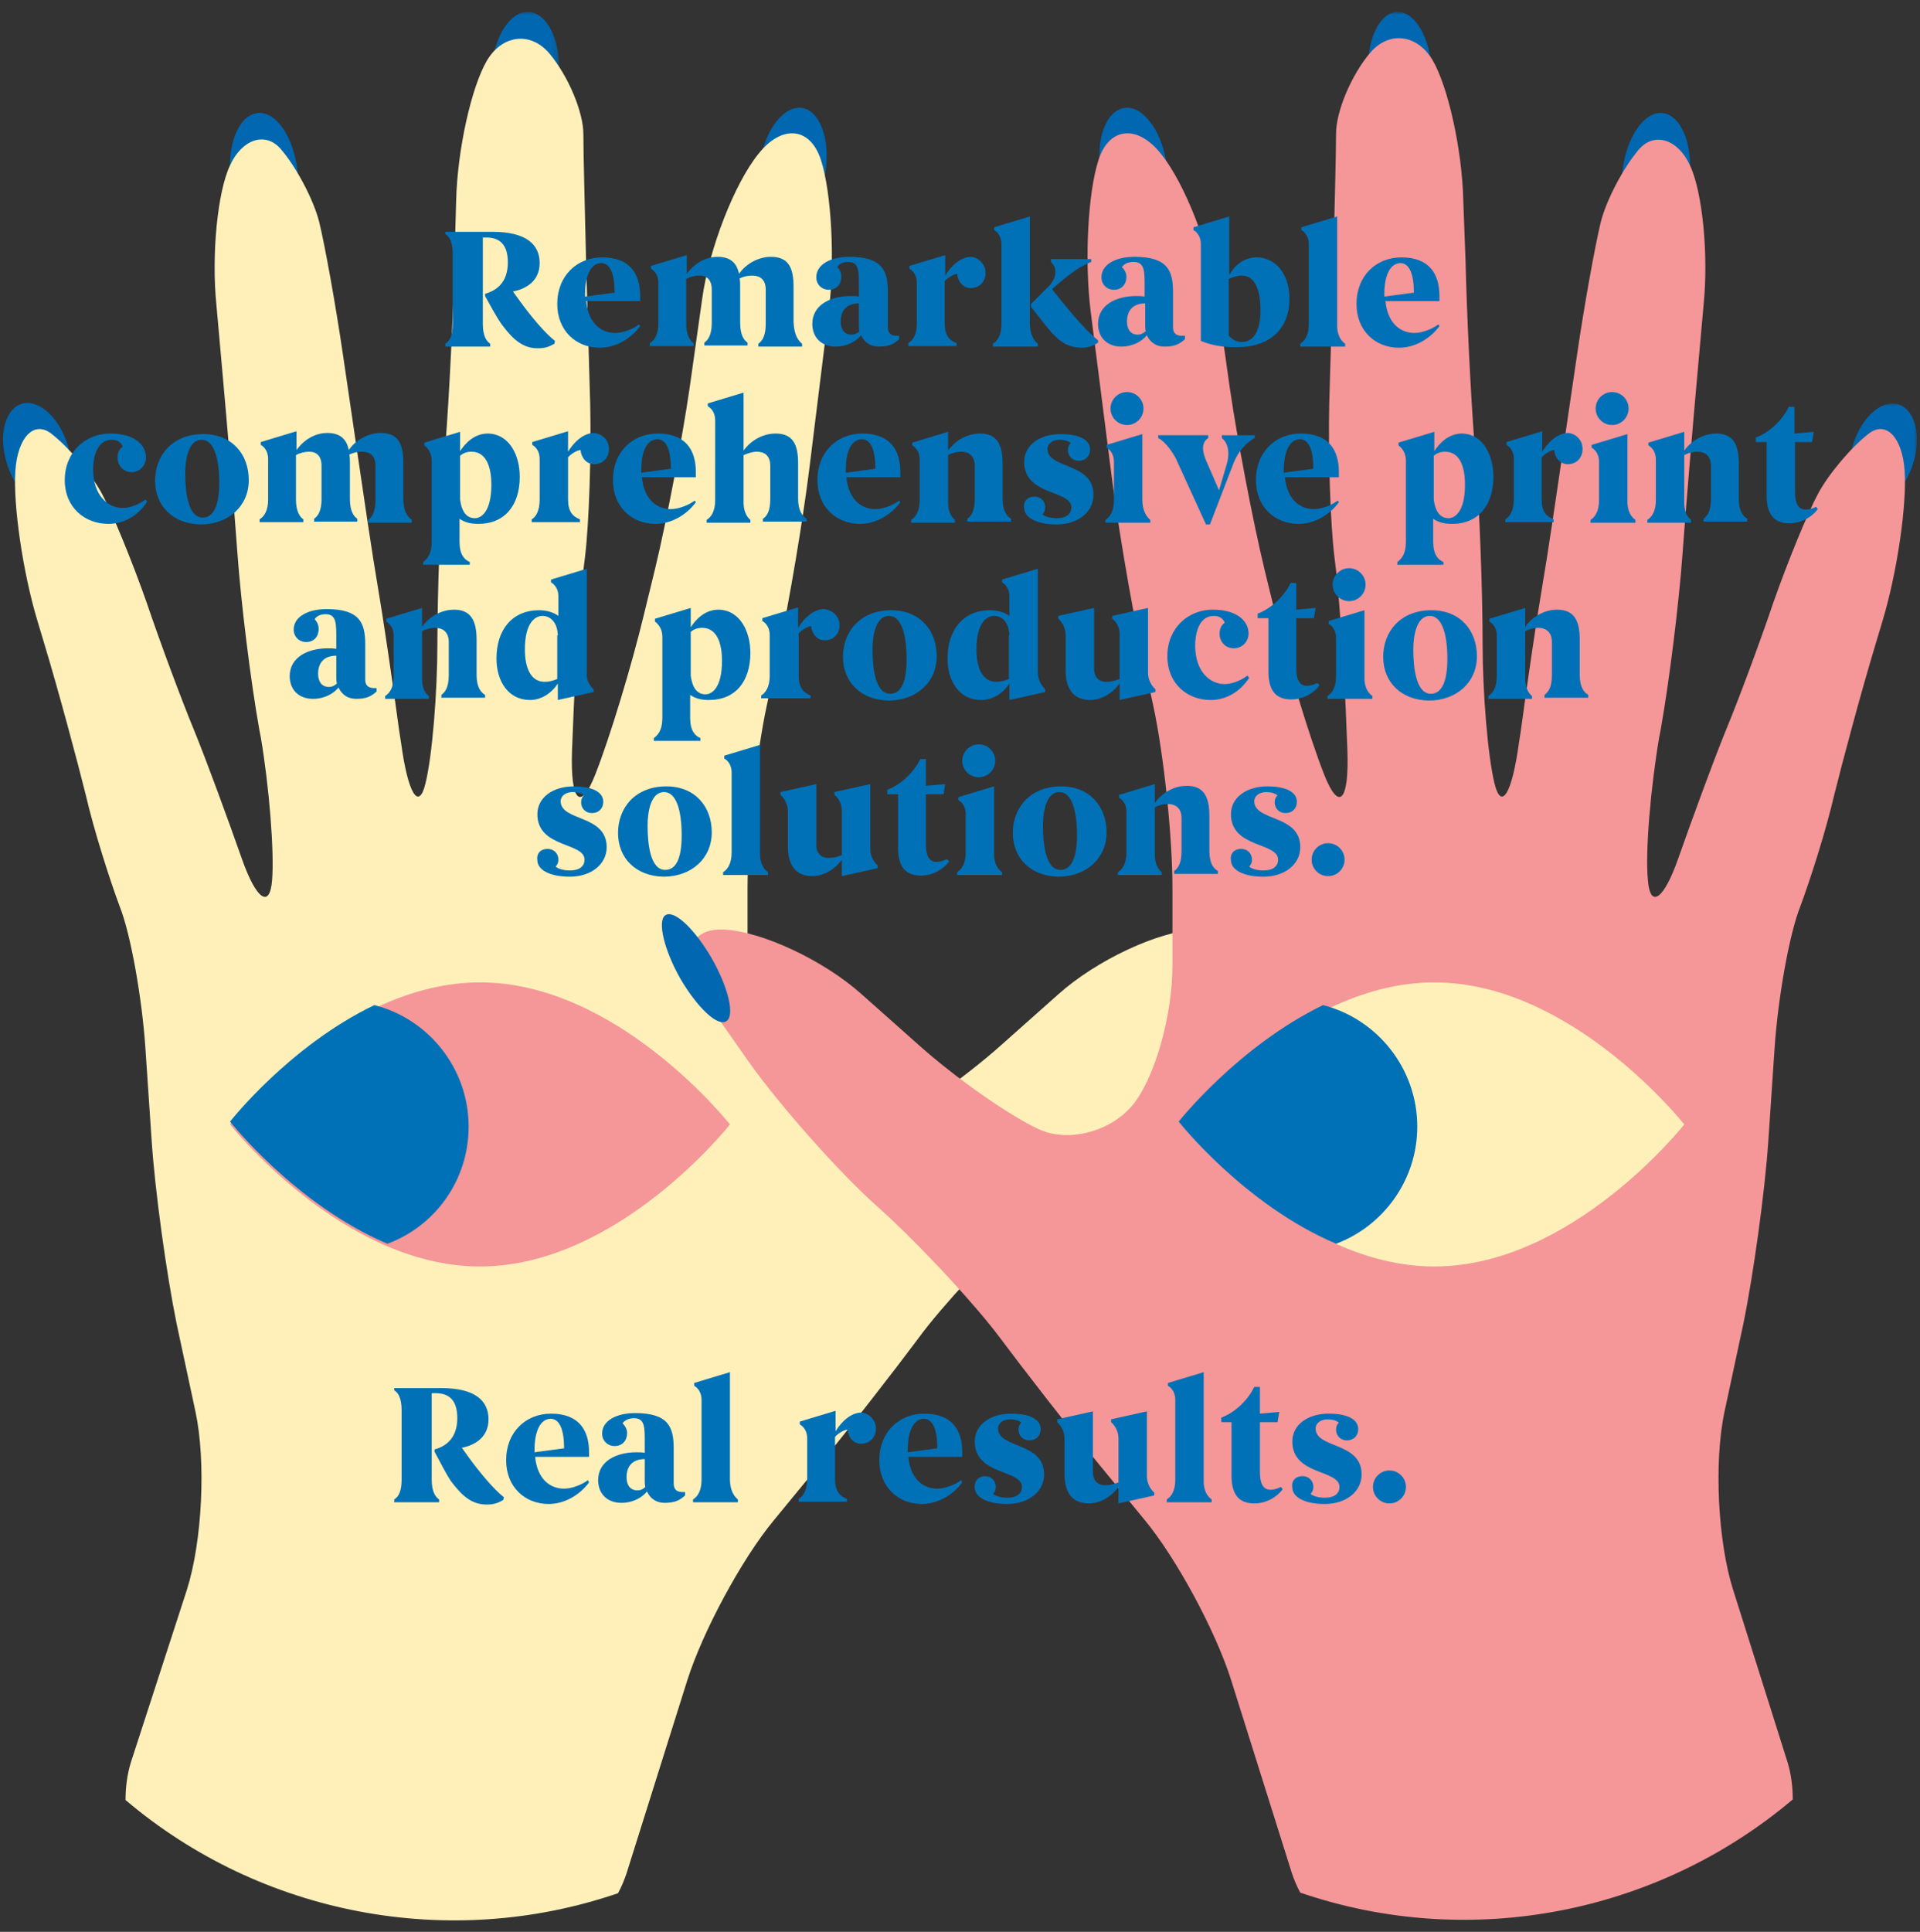 <svg version="1.1" id="Layer_1" xmlns="http://www.w3.org/2000/svg" x="0" y="0" viewBox="0 0 338 340" xml:space="preserve" enable-background="new 0 0 338 340"><rect x="0" y="0" width="338" height="340" fill="#333333" stroke="none"/><style>.st1,.st3,.st4,.st5,.st6{fill-rule:evenodd;clip-rule:evenodd;fill:#fff}.st3,.st4,.st5,.st6{fill:#0067b0}.st4,.st5,.st6{fill:#fff0ba}.st5,.st6{fill:#f59698}.st6{fill:#0071b7}.st11{enable-background:new}.st12{fill:#0071b7}</style><g transform="translate(86)"><defs><filter id="Adobe_OpacityMaskFilter" filterUnits="userSpaceOnUse" x=".5" y="2.1" width="11.9" height="21.8"><feColorMatrix values="1 0 0 0 0 0 1 0 0 0 0 0 1 0 0 0 0 0 1 0"/></filter></defs><mask maskUnits="userSpaceOnUse" x=".5" y="2.1" width="11.9" height="21.8" id="hero-portrait--eng-b_1_"><g filter="url(#Adobe_OpacityMaskFilter)"><path id="hero-portrait--eng-a_1_" class="st1" d="M.5 2.1h12v21.7H.5z"/></g></mask><path d="M12.4 13.3c-.3 6-3.3 10.7-6.6 10.5S.1 18.6.5 12.6c.3-6 3.3-10.7 6.6-10.5s5.7 5.2 5.3 11.2" mask="url(#hero-portrait--eng-b_1_)" fill-rule="evenodd" clip-rule="evenodd" fill="#0067b0"/></g><path class="st3" d="M12 78.6c1.4 4.9.1 9.5-2.9 10.2-3 .7-6.6-2.6-8-7.6C-.3 76.3 1 71.8 4 71c3-.7 6.6 2.7 8 7.6m133.3-48.2c-.9 5.8-4.3 10-7.4 9.5-3.2-.5-5-5.7-4.1-11.4.9-5.8 4.3-10 7.4-9.5 3.2.5 5 5.6 4.1 11.4m-92.9-.2c.7 6.1-1.4 11.3-4.7 11.7-3.2.4-6.4-4.2-7.1-10.3-.7-6.1 1.4-11.3 4.7-11.7 3.3-.4 6.4 4.2 7.1 10.3"/><path class="st4" d="M210.6 163.6c-6.7.3-17.6 5.4-24.3 11.4l-9.9 8.8c-6.7 6-16.3 12.7-21.4 15-5.1 2.3-12.4.4-16.3-4.2-3.9-4.6-7.1-15.7-7.1-24.7v-13.6c0-9 1.5-23.4 3.4-32.2l2.1-9.7c1.9-8.8 4.3-23.2 5.4-32.1l3.4-27.5c1.1-8.9.5-20.9-1.4-26.7-1.9-5.8-6.9-6.2-11-1-4.2 5.2-8.7 16.7-9.9 25.6l-2.2 15.6c-1.3 8.9-4 23.2-6.1 31.9l-2 8.2c-2.1 8.7-5.9 21.3-8.5 27.9-2.6 6.6-4.4 4.8-4.1-4.2l.3-7.4c.4-8.9 1.2-21 2-26.8.7-5.8 1.1-17.8.9-26.8l-.7-24.1c-.2-8.9-.5-19.5-.5-23.4s-2.7-10.3-6-14.2c-3.3-3.9-8.3-3.3-11 1.3-2.7 4.6-5.2 15.7-5.4 24.7L80 46c-.2 8.9-.9 23.6-1.6 32.5l-.2 2.7c-.7 8.9-1.2 23.3-1.2 32s-.9 19.8-2.1 24.7c-1.2 4.9-3.1 1.7-4.3-7.2l-.3-1.9c-1.2-8.9-2.9-20.4-3.8-25.6-.9-5.2-2.6-16.7-3.9-25.6l-2.2-15c-1.3-8.9-3.2-19.4-4.2-23.5-1-4-4.1-9.8-6.8-12.9s-6.8-1.7-8.9 2.9c-2.2 4.6-3.3 15.7-2.4 24.6L39.2 66c.8 8.9 2 23.1 2.6 31.4.6 8.4 2.3 22.4 3.9 31.3l.2 1c1.5 8.8 2.4 20.2 2 25.2-.4 5.1-2.8 3.4-5.3-3.7s-6.2-17.2-8.4-22.6c-2.2-5.3-6-15.5-8.4-22.6-2.5-7.1-6-15.7-7.9-19.2C16 83.3 12 78.6 9 76.3c-3-2.3-5.9.6-6.3 6.6-.4 5.9 1.3 17.8 3.9 26.4l1.2 4c2.6 8.6 5.8 20.6 7.3 26.6 1.4 6.1 4.2 14.9 6 19.7 1.9 4.8 3.9 16 4.5 24.9l1.1 16.3c.6 8.9 2.6 23.4 4.4 32.2l3.3 15.4c1.9 8.8 1.2 22.9-1.5 31.4L23 310.3c-.6 2-.9 4.2-.9 6.5 23.8 20.2 56.9 26.6 86.7 16.4.6-1.1 1.1-2.3 1.5-3.5l10.7-34c2.7-8.5 9.5-21.2 15.2-28.1l7.8-9.5c5.7-6.9 13.6-17.1 17.7-22.6 4-5.5 12.8-14.9 19.3-21l3.4-3.1c6.6-6.1 16.2-17 21.4-24.3l7.5-10.7c5.2-7.4 4-13.1-2.7-12.8"/><path class="st3" d="M218.2 172.3c-3 5.1-6.6 8.5-8.1 7.4-1.5-1-.3-6 2.7-11.2 3-5.1 6.6-8.5 8.1-7.4 1.5 1 .3 6.1-2.7 11.2"/><path class="st5" d="M84.5 172.9c-24.3 0-44 25-44 25s19.7 25 44 25 44-25 44-25-19.7-25-44-25"/><path class="st6" d="M82.5 198.3c0-10.3-7.1-19-16.6-21.4-15 7.2-25.4 20.5-25.4 20.5S52 212 68.2 218.9c8.4-3.1 14.3-11.2 14.3-20.6"/><g transform="translate(240)"><defs><filter id="Adobe_OpacityMaskFilter_1_" filterUnits="userSpaceOnUse" x=".8" y="2.1" width="11.4" height="21.8"><feColorMatrix values="1 0 0 0 0 0 1 0 0 0 0 0 1 0 0 0 0 0 1 0"/></filter></defs><mask maskUnits="userSpaceOnUse" x=".8" y="2.1" width="11.4" height="21.8" id="hero-portrait--eng-d_1_"><g filter="url(#Adobe_OpacityMaskFilter_1_)"><path id="hero-portrait--eng-c_1_" class="st1" d="M.8 2.1h11.3v21.7H.8z"/></g></mask><path d="M.8 13.3c.3 6 3.1 10.7 6.2 10.5 3.1-.2 5.4-5.2 5.1-11.2-.3-6-3.1-10.7-6.2-10.5C2.7 2.3.5 7.3.8 13.3" mask="url(#hero-portrait--eng-d_1_)" fill-rule="evenodd" clip-rule="evenodd" fill="#0067b0"/></g><g transform="translate(325 69)"><defs><filter id="Adobe_OpacityMaskFilter_2_" filterUnits="userSpaceOnUse" x=".5" y="2" width="12" height="17.8"><feColorMatrix values="1 0 0 0 0 0 1 0 0 0 0 0 1 0 0 0 0 0 1 0"/></filter></defs><mask maskUnits="userSpaceOnUse" x=".5" y="2" width="12" height="17.8" id="hero-portrait--eng-f_1_"><g filter="url(#Adobe_OpacityMaskFilter_2_)"><path id="hero-portrait--eng-e_1_" class="st1" d="M.5 2h12v17.8H.5z"/></g></mask><path d="M1.1 9.6C-.3 14.5 1 19 4 19.7c3 .7 6.5-2.6 7.9-7.5C13.3 7.4 12 2.9 9 2.1c-3-.7-6.5 2.6-7.9 7.5" mask="url(#hero-portrait--eng-f_1_)" fill-rule="evenodd" clip-rule="evenodd" fill="#0067b0"/></g><path class="st3" d="M193.8 30.4c.9 5.8 4.3 10 7.4 9.5 3.2-.5 5-5.7 4.1-11.4-.9-5.8-4.3-10-7.4-9.5-3.2.5-5.1 5.6-4.1 11.4m91.8-.2c-.7 6.1 1.4 11.3 4.7 11.7 3.2.4 6.4-4.2 7.1-10.3.7-6.1-1.4-11.3-4.7-11.7-3.2-.4-6.4 4.2-7.1 10.3"/><path class="st5" d="M127.4 163.6c6.7.3 17.6 5.4 24.3 11.4l9.9 8.8c6.7 6 16.3 12.7 21.4 15 5.1 2.3 12.4.4 16.3-4.2 3.9-4.6 7.1-15.7 7.1-24.7v-13.6c0-9-1.5-23.4-3.4-32.2l-2.1-9.7c-1.9-8.8-4.3-23.2-5.4-32.1L192 54.8c-1.1-8.9-.5-20.9 1.4-26.7 1.9-5.8 6.9-6.2 11-1 4.2 5.2 8.7 16.7 9.9 25.6l2.2 15.6c1.3 8.9 4 23.2 6.1 31.9l2 8.2c2.1 8.7 5.9 21.3 8.5 27.9 2.6 6.6 4.4 4.8 4.1-4.2l-.3-7.4c-.4-8.9-1.2-21-2-26.8-.7-5.8-1.1-17.8-.9-26.8l.7-24.2c.2-8.9.5-19.5.5-23.4s2.7-10.3 6-14.2c3.3-3.9 8.3-3.3 11 1.3 2.7 4.6 5.2 15.7 5.4 24.7L258 46c.2 8.9.9 23.6 1.6 32.5l.2 2.7c.7 8.9 1.2 23.3 1.2 32s.9 19.8 2.1 24.7c1.2 4.9 3.1 1.7 4.3-7.2l.3-1.9c1.2-8.9 2.9-20.4 3.8-25.6.9-5.2 2.6-16.7 3.9-25.6l2.2-15c1.3-8.9 3.2-19.4 4.2-23.5 1-4 4.1-9.8 6.8-12.9 2.7-3 6.8-1.7 8.9 2.9 2.2 4.6 3.3 15.7 2.4 24.6L298.8 66c-.8 8.9-2 23.1-2.6 31.4-.6 8.4-2.3 22.4-3.9 31.3l-.2 1c-1.5 8.8-2.5 20.2-2 25.2.4 5.1 2.8 3.4 5.3-3.7s6.2-17.2 8.4-22.6c2.2-5.3 6-15.5 8.4-22.6 2.5-7.1 6-15.7 7.9-19.2 1.9-3.5 5.9-8.2 8.9-10.5 3-2.3 5.9.6 6.3 6.6.4 5.9-1.3 17.8-3.9 26.4l-1.2 4c-2.6 8.6-5.8 20.6-7.3 26.6-1.4 6.1-4.2 14.9-6 19.7-1.9 4.8-3.9 16-4.5 24.9l-1.1 16.3c-.6 8.9-2.6 23.4-4.4 32.2l-3.3 15.4c-1.9 8.8-1.2 22.9 1.5 31.4l9.6 30.4c.6 2 .9 4.2.9 6.5-23.9 20.2-56.9 26.6-86.7 16.4-.6-1.1-1.1-2.3-1.5-3.5l-10.7-34c-2.7-8.5-9.5-21.2-15.2-28.1l-7.8-9.5c-5.7-6.9-13.6-17.1-17.7-22.6s-12.8-14.9-19.3-21l-3.4-3.1c-6.6-6.1-16.2-17-21.4-24.3l-7.5-10.7c-4.8-7.3-3.6-13 3-12.7"/><path class="st3" d="M119.8 172.3c3 5.1 6.6 8.5 8.1 7.4 1.5-1 .3-6-2.7-11.2-3-5.1-6.6-8.5-8.1-7.4-1.4 1-.2 6.1 2.7 11.2"/><path class="st4" d="M252.5 172.9c-24.3 0-44 25-44 25s19.7 25 44 25 44-25 44-25-19.7-25-44-25"/><path class="st6" d="M207.5 197.4s11.5 14.6 27.7 21.5c8.3-3.1 14.3-11.2 14.3-20.6 0-10.3-7.1-19-16.6-21.4-15 7.3-25.4 20.5-25.4 20.5"/><g class="st11"><path class="st12" d="M85.4 52.1v-.4c2.9-.8 4-2.9 4-5.5 0-2.4-.8-4.4-3.8-4.4H85V57c0 2.2.7 3.1 1.3 3.5v.5h-7.9v-.5c.8-.5 1.3-1.5 1.3-3.5V44.7c0-2.1-.6-3.1-1.3-3.5v-.4h8.3c5.9 0 8.3 2.2 8.3 5.5s-2.6 4.6-4.7 5l1.3 1.8c1.9 2.6 4.3 5.5 6.1 6.9l-.1.5c-.9.5-1.6.8-2.9.8-2.5 0-4.2-1.3-6.3-4.1-1-1.4-1.9-3.1-3-5.1zM112.7 57.4c-1.7 2.3-4.4 3.8-7.1 3.8-4.2 0-7.5-3-7.5-7.7 0-5 3.5-8.2 7.9-8.2 4.9 0 6.7 2.9 6.7 6.8v.9h-9.5c.4 4 2.7 5.6 5.1 5.6 1.5 0 3.3-.8 4.2-1.5l.2.3zm-9.7-5.8v.6l5.2-.7c0-3.1-.7-5.2-2.4-5.2-2.3.1-2.8 3.4-2.8 5.3zM141.2 60.5v.5h-7.7v-.5c.7-.5 1.3-1.4 1.3-3.5v-6c0-1.9-1.1-2.5-2.4-2.5-.8 0-1.6.2-2.2.5.1.5.1.9.1 1.4v6.4c0 2.2.7 3.1 1.3 3.5v.5H124v-.5c.7-.5 1.3-1.4 1.3-3.5V51c0-1.8-.9-2.5-2.2-2.5-.7 0-1.6.2-2.3.6v7.8c0 2.1.7 3.1 1.3 3.5v.5h-7.7v-.5c.8-.5 1.5-1.5 1.5-3.5v-7.1c0-1.9-1.3-2.5-1.3-2.5v-.5l6.3-1.9v3.3c1.6-2.2 3.7-3 5.4-3 2.2 0 3.4 1 3.8 3 1.3-1.9 3.6-3 5.6-3 3.1 0 4 1.9 4 5.3v6.2c.1 2.4.9 3.3 1.5 3.8zM158.3 59.2v.5c-.9.8-1.7 1.3-3.6 1.3-1.2 0-2.4-.5-3.1-2-.9 1.1-2.5 2-4.5 2-2.5 0-4.1-1.6-4.1-4 0-3.4 3.3-4.9 6.7-4.9.6 0 1.1 0 1.5.1v-1.5c0-2.9.1-4.6-1.9-4.6-.8 0-1.6.3-1.9.9.5.5.7 1.1.7 1.7 0 1.3-.8 2.3-2.2 2.3-1.2 0-2.2-.9-2.2-2.2 0-2.3 2.6-3.6 5.8-3.6 5.9 0 6.8 2.5 6.8 6.2v6.2c0 1.1.6 1.5 1.6 1.5h.4zm-7-.9c-.1-.4-.1-.8-.1-1.2v-3.7c-2.2 0-3.2 1.3-3.2 3.2 0 1.3.6 2.3 1.9 2.3.6 0 1.1-.3 1.4-.6zM173.5 48c0 1.6-1.1 2.7-2.6 2.7-1.4 0-2.3-1.2-2.4-2.5-.8.1-1.8.8-2.2 1.3v7.4c0 2.1.8 3 2.1 3.5v.5h-8.5v-.5c.8-.5 1.5-1.5 1.5-3.5v-7.1c0-1.9-1.3-2.5-1.3-2.5v-.5l6.3-1.9v3.6c.9-1.5 2.6-3.3 4.6-3.3 1.5.2 2.5 1.5 2.5 2.8zM182.7 60.5v.5h-7.9v-.5c.8-.5 1.5-1.5 1.5-3.5V43c0-1.9-1.3-2.5-1.3-2.5V40l6.3-1.9v18.8c0 2.1.8 3.1 1.4 3.6zm2.3-14.4v-.5h7.1v.5c-2.5 1-4.2 2.5-6.1 4.1l-.8.7 1.6 2c3.1 3.8 4.7 5.5 6.5 7v.4c-.7.5-1.7.9-2.8.9-2.5 0-4-1-6.1-3.5-.8-1-1.7-2.2-2.9-3.7v-.5l2.9-2.9c1.4-1.3 2-3.2.6-4.5zM208.6 59.2v.5c-.9.8-1.7 1.3-3.6 1.3-1.2 0-2.4-.5-3.1-2-.9 1.1-2.5 2-4.5 2-2.5 0-4.1-1.6-4.1-4 0-3.4 3.3-4.9 6.7-4.9.6 0 1.1 0 1.5.1v-1.5c0-2.9.1-4.6-2-4.6-.8 0-1.6.3-2 .9.5.5.8 1.1.8 1.7 0 1.3-.8 2.3-2.2 2.3-1.2 0-2.2-.9-2.2-2.2 0-2.3 2.6-3.6 5.8-3.6 5.9 0 6.8 2.5 6.8 6.2v6.2c0 1.1.6 1.5 1.6 1.5h.5zm-6.9-.9c-.1-.4-.1-.8-.1-1.2v-3.7c-2.2 0-3.2 1.3-3.2 3.2 0 1.3.6 2.3 1.9 2.3.6 0 1-.3 1.4-.6zM211.4 60V43c0-1.9-1.3-2.5-1.3-2.5V40l6.3-1.9v10.3c.9-1.6 2.5-3.1 4.8-3.1 3.7 0 5.8 3.4 5.8 7.2 0 6.2-4.4 8.6-9.1 8.6-2.4.1-4.9-.4-6.5-1.1zm10.5-5.4c0-4-1.2-6.1-3.3-6.1-.8 0-1.6.3-2.3.6V59c.4.6 1.3 1.2 2.3 1.2 1.9 0 3.3-1.7 3.3-5.6zM236.8 60.5v.5h-7.9v-.5c.8-.5 1.5-1.5 1.5-3.5V43c0-1.9-1.3-2.5-1.3-2.5V40l6.3-1.9v18.8c-.1 2.1.7 3.1 1.4 3.6zM253.4 57.4c-1.7 2.3-4.4 3.8-7.1 3.8-4.2 0-7.5-3-7.5-7.7 0-5 3.5-8.2 7.9-8.2 4.9 0 6.7 2.9 6.7 6.8v.9h-9.5c.4 4 2.7 5.6 5.1 5.6 1.5 0 3.3-.8 4.2-1.5l.2.3zm-9.7-5.8v.6l5.2-.7c0-3.1-.7-5.2-2.4-5.2-2.3.1-2.8 3.4-2.8 5.3z"/></g><g class="st11"><path class="st12" d="M11.4 84.5c0-5 3.7-8.2 8-8.2 4.4 0 6.3 2.1 6.3 4.2 0 1.4-1.1 2.6-2.5 2.6-1.5 0-2.5-1.2-2.5-2.5 0-.8.2-1.5.9-2-.2-.6-.8-1.2-1.9-1.2-2.8 0-3.3 3.4-3.3 5.2 0 4.6 2.6 6.8 5.2 6.8 1.4 0 3-.7 4-1.5l.3.4c-1.4 2.2-3.8 3.9-6.8 3.9-4.2 0-7.7-2.9-7.7-7.7zM27.3 84.6c0-4.4 3-8.2 8.5-8.2 5.1 0 8 3.6 8 8.1 0 4.6-3.6 7.8-8.5 7.8-4.8-.1-8-3.2-8-7.7zm11.3.4c0-4.5-1-7.6-3.1-7.6-2.3 0-2.9 3.4-2.9 5.9 0 3.3.5 7.8 3.1 7.8 1.9 0 2.9-2.2 2.9-6.1zM72.5 91.5v.5h-7.7v-.5c.7-.5 1.3-1.4 1.3-3.5v-6c0-1.9-1.1-2.5-2.4-2.5-.8 0-1.6.2-2.2.5.1.5.1.9.1 1.4v6.4c0 2.2.7 3.1 1.3 3.5v.5h-7.6v-.5c.7-.5 1.3-1.4 1.3-3.5V82c0-1.8-.9-2.5-2.2-2.5-.7 0-1.6.2-2.3.6v7.8c0 2.1.7 3.1 1.3 3.5v.5h-7.7v-.5c.8-.5 1.5-1.5 1.5-3.5v-7.1c0-1.9-1.3-2.5-1.3-2.5v-.5l6.3-1.9v3.3c1.6-2.2 3.7-3 5.4-3 2.2 0 3.4 1 3.8 3 1.3-1.9 3.6-3 5.6-3 3.1 0 4 1.9 4 5.3v6.2c0 2.4.8 3.3 1.5 3.8zM91.5 83.9c0 5-2.6 8.3-7.3 8.3-1.2 0-2.3-.2-3.3-.9v4.1c0 2.1.8 3.1 1.8 3.5v.5h-8.2v-.5c.7-.5 1.5-1.4 1.5-3.5V81.1c0-1.9-1.3-2.7-1.3-2.7v-.5L81 76v3.4c.9-1.4 2.5-3.1 4.9-3.1 3.9.1 5.6 4 5.6 7.6zm-5 1.4c0-2.5-.6-5.8-3.5-5.8-.9 0-1.5.3-2 .7v7.7c.3 2.4 1.3 3.3 2.6 3.3 1.1 0 2.9-1.1 2.9-5.9zM107.2 79c0 1.6-1.1 2.7-2.6 2.7-1.4 0-2.3-1.2-2.4-2.5-.8.1-1.8.8-2.2 1.3v7.4c0 2.1.8 3 2.1 3.5v.5h-8.5v-.5c.7-.4 1.4-1.4 1.4-3.5v-7.1c0-1.9-1.3-2.5-1.3-2.5v-.5l6.3-1.9v3.6c.9-1.5 2.6-3.3 4.6-3.3 1.7.2 2.6 1.5 2.6 2.8zM122.5 88.4c-1.7 2.3-4.4 3.8-7.1 3.8-4.2 0-7.5-3-7.5-7.7 0-5 3.5-8.2 7.9-8.2 4.9 0 6.7 2.9 6.7 6.8v.9H113c.4 4 2.7 5.6 5.1 5.6 1.5 0 3.3-.8 4.2-1.5l.2.3zm-9.6-5.8v.6l5.2-.7c0-3.1-.7-5.2-2.4-5.2-2.4.1-2.8 3.4-2.8 5.3zM132.1 91.5v.5h-7.7v-.5c.8-.5 1.5-1.5 1.5-3.5V74c0-1.9-1.3-2.5-1.3-2.5V71l6.3-1.9v10.2c1.6-2.2 3.9-3 5.6-3 3.1 0 4 1.9 4 5.3v6.2c0 2.1.8 3.1 1.5 3.5v.5h-7.7v-.5c.8-.5 1.3-1.5 1.3-3.5V82c0-1.9-1.1-2.5-2.4-2.5-.7 0-1.6.3-2.3.6v7.8c-.1 2.1.6 3.1 1.2 3.6zM158.5 88.4c-1.7 2.3-4.4 3.8-7.1 3.8-4.2 0-7.5-3-7.5-7.7 0-5 3.5-8.2 7.9-8.2 4.9 0 6.7 2.9 6.7 6.8v.9H149c.4 4 2.7 5.6 5.1 5.6 1.5 0 3.3-.8 4.2-1.5l.2.3zm-9.6-5.8v.6l5.2-.7c0-3.1-.7-5.2-2.4-5.2-2.4.1-2.8 3.4-2.8 5.3zM168.1 91.5v.5h-7.7v-.5c.8-.5 1.5-1.5 1.5-3.5v-7.1c0-1.9-1.3-2.5-1.3-2.5v-.5l6.3-1.9v3.3c1.6-2.2 3.9-3 5.6-3 3 0 4 1.9 4 5.3v6.2c0 2.2.8 3.1 1.5 3.5v.5h-7.7v-.5c.7-.5 1.3-1.4 1.3-3.5V82c0-1.8-1.1-2.5-2.4-2.5-.7 0-1.6.2-2.3.6v7.8c-.1 2.1.6 3.1 1.2 3.6zM182.1 87.4c1.1 0 1.9.8 1.9 1.9 0 .5-.2 1-.5 1.2.4.4 1.4.7 2.5.7 1.8 0 2.6-.8 2.6-1.9 0-3.1-8.3-2-8.3-8 0-3 2.8-4.9 6.4-4.9 3.3 0 5.2 1 5.2 2.7 0 1.2-.8 2-2 2-1.1 0-1.9-.8-1.9-1.9 0-.5.2-1 .5-1.2-.4-.4-1.2-.6-2-.6-1.2 0-2.1.7-2.1 1.6 0 3.6 8.1 2.3 8.1 8.1 0 3-2.7 5.2-6.5 5.2-3.5 0-5.7-1.2-5.7-2.9-.2-1.2.6-2 1.8-2zM202.5 91.5v.5h-7.9v-.5c.8-.5 1.5-1.5 1.5-3.5v-6.7c0-1.9-1.3-2.5-1.3-2.5v-.5l6.3-1.9v11.5c0 2.1.8 3.1 1.4 3.6zm-1.2-19.6c0 1.6-1.3 2.9-2.9 2.9s-2.9-1.3-2.9-2.9c0-1.6 1.3-2.9 2.9-2.9s2.9 1.3 2.9 2.9zM203.9 77.1v-.5h8.8v.5c-1.3.8-1 2.5-.4 3.9l2.3 5.3 1.3-4.4c.5-1.6.6-3.7-.8-4.8v-.5h5.8v.5c-1.4.7-2.9 2.3-3.7 4.3L213 92.3h-.7L207 80.7c-.9-1.7-2.2-3.2-3.1-3.6zM235.7 88.4c-1.7 2.3-4.4 3.8-7.1 3.8-4.2 0-7.5-3-7.5-7.7 0-5 3.5-8.2 7.9-8.2 4.9 0 6.7 2.9 6.7 6.8v.9h-9.5c.4 4 2.7 5.6 5.1 5.6 1.5 0 3.3-.8 4.2-1.5l.2.3zm-9.7-5.8v.6l5.2-.7c0-3.1-.7-5.2-2.4-5.2-2.3.1-2.8 3.4-2.8 5.3zM262.9 83.9c0 5-2.6 8.3-7.3 8.3-1.2 0-2.3-.2-3.3-.9v4.1c0 2.1.8 3.1 1.8 3.5v.5H246v-.5c.7-.5 1.5-1.4 1.5-3.5V81.1c0-1.9-1.3-2.7-1.3-2.7v-.5l6.3-1.9v3.4c.9-1.4 2.5-3.1 4.9-3.1 3.8.1 5.5 4 5.5 7.6zm-5 1.4c0-2.5-.6-5.8-3.5-5.8-.9 0-1.5.3-2 .7v7.7c.3 2.4 1.3 3.3 2.6 3.3 1.1 0 2.9-1.1 2.9-5.9zM278.6 79c0 1.6-1.1 2.7-2.6 2.7-1.4 0-2.3-1.2-2.4-2.5-.8.1-1.8.8-2.2 1.3v7.4c0 2.1.8 3 2.1 3.5v.5H265v-.5c.8-.5 1.5-1.5 1.5-3.5v-7.1c0-1.9-1.3-2.5-1.3-2.5v-.5l6.3-1.9v3.6c.9-1.5 2.6-3.3 4.6-3.3 1.6.2 2.5 1.5 2.5 2.8zM287.9 91.5v.5H280v-.5c.8-.5 1.5-1.5 1.5-3.5v-6.7c0-1.9-1.3-2.5-1.3-2.5v-.5l6.3-1.9v11.5c-.1 2.1.7 3.1 1.4 3.6zm-1.2-19.6c0 1.6-1.3 2.9-2.9 2.9s-2.9-1.3-2.9-2.9c0-1.6 1.3-2.9 2.9-2.9s2.9 1.3 2.9 2.9zM297.7 91.5v.5H290v-.5c.8-.5 1.5-1.5 1.5-3.5v-7.1c0-1.9-1.3-2.5-1.3-2.5v-.5l6.3-1.9v3.3c1.6-2.2 3.9-3 5.6-3 3 0 4 1.9 4 5.3v6.2c0 2.2.8 3.1 1.5 3.5v.5h-7.7v-.5c.7-.5 1.3-1.4 1.3-3.5V82c0-1.8-1.1-2.5-2.4-2.5-.7 0-1.6.2-2.3.6v7.8c-.1 2.1.5 3.1 1.2 3.6zM320 89.6c-1.1 1.5-3 2.5-5 2.5-2.8 0-4-1.7-4-4.9v-9.4h-1.9V77c2.2-.8 4.6-2.9 5.8-5.4h1v4.7l3.4-.3-.3 1.8h-3v8.8c0 1.9.5 3.1 1.9 3.1.5 0 1.2-.2 1.8-.5l.3.4z"/></g><g class="st11"><path class="st12" d="M66.3 121.2v.5c-.9.8-1.7 1.3-3.6 1.3-1.2 0-2.4-.5-3.1-2-.9 1.1-2.5 2-4.5 2-2.5 0-4.1-1.6-4.1-4 0-3.4 3.3-4.9 6.7-4.9.6 0 1.1 0 1.5.1v-1.5c0-2.9.1-4.6-1.9-4.6-.8 0-1.6.3-1.9.9.5.5.7 1.1.7 1.7 0 1.3-.8 2.3-2.2 2.3-1.2 0-2.2-.9-2.2-2.2 0-2.3 2.6-3.6 5.8-3.6 5.9 0 6.8 2.5 6.8 6.2v6.2c0 1.1.6 1.5 1.6 1.5h.4zm-7-.9c-.1-.4-.1-.8-.1-1.2v-3.7c-2.2 0-3.2 1.3-3.2 3.2 0 1.3.6 2.3 1.9 2.3.6 0 1.1-.3 1.4-.6zM75.5 122.5v.5h-7.7v-.5c.8-.5 1.5-1.5 1.5-3.5v-7.1c0-1.9-1.3-2.5-1.3-2.5v-.5l6.3-1.9v3.3c1.6-2.2 3.9-3 5.6-3 3 0 4 1.9 4 5.3v6.2c0 2.2.8 3.1 1.5 3.5v.5h-7.7v-.5c.7-.5 1.3-1.4 1.3-3.5V113c0-1.8-1.1-2.5-2.4-2.5-.7 0-1.6.2-2.3.6v7.8c-.1 2.1.5 3.1 1.2 3.6zM104.5 121.3v.5l-6.3 1.4v-2.9c-1.1 1.7-2.9 2.9-4.9 2.9-3.8 0-5.9-3.3-5.9-7.3 0-5.1 2.8-8.5 7.5-8.5 1.4 0 2.6.4 3.4 1V105c0-1.9-1.3-2.5-1.3-2.5v-.5l6.3-1.9v18.2c-.2 1.9 1.2 3 1.2 3zm-6.3-9.5c-.1-2.5-1.5-3.4-2.7-3.4-1.3 0-3.1 1.2-3.1 5.9 0 3.2 1 5.7 3.5 5.7.7 0 1.5-.2 2.2-.5v-7.7zM132.1 114.9c0 5-2.6 8.3-7.3 8.3-1.2 0-2.3-.2-3.3-.9v4.1c0 2.1.8 3.1 1.8 3.5v.5h-8.2v-.5c.7-.5 1.5-1.4 1.5-3.5v-14.3c0-1.9-1.3-2.7-1.3-2.7v-.5l6.3-1.9v3.4c.9-1.4 2.5-3.1 4.9-3.1 3.9.1 5.6 4 5.6 7.6zm-5 1.4c0-2.5-.6-5.8-3.5-5.8-.9 0-1.5.3-2 .7v7.7c.3 2.4 1.3 3.3 2.6 3.3 1.1 0 2.9-1.1 2.9-5.9zM147.8 110c0 1.6-1.1 2.7-2.6 2.7-1.4 0-2.3-1.2-2.4-2.5-.8.1-1.8.8-2.2 1.3v7.4c0 2.1.8 3 2.1 3.5v.5H134v-.5c.8-.5 1.5-1.5 1.5-3.5v-7.1c0-1.9-1.3-2.5-1.3-2.5v-.5l6.3-1.9v3.6c.9-1.5 2.6-3.3 4.6-3.3 1.7.2 2.7 1.5 2.7 2.8zM148.4 115.6c0-4.4 3-8.2 8.5-8.2 5.1 0 8 3.6 8 8.1 0 4.6-3.6 7.8-8.5 7.8-4.8-.1-8-3.2-8-7.7zm11.2.4c0-4.5-1-7.6-3.1-7.6-2.3 0-2.9 3.4-2.9 5.9 0 3.3.5 7.8 3.1 7.8 2 0 2.9-2.2 2.9-6.1zM184 121.3v.5l-6.3 1.4v-2.9c-1.1 1.7-2.9 2.9-5 2.9-3.8 0-5.9-3.3-5.9-7.3 0-5.1 2.8-8.5 7.5-8.5 1.4 0 2.6.4 3.4 1V105c0-1.9-1.3-2.5-1.3-2.5v-.5l6.3-1.9v18.2c0 1.9 1.3 3 1.3 3zm-6.3-9.5c-.1-2.5-1.5-3.4-2.7-3.4-1.3 0-3.1 1.2-3.1 5.9 0 3.2 1 5.7 3.5 5.7.7 0 1.5-.2 2.2-.5v-7.7zM195.8 108.9v-.5l6.3-1.4v11.3c0 2 1.3 3 1.3 3v.5l-6.3 1.4v-2.9c-1.3 1.8-3.3 2.9-5.2 2.9-3.1 0-4.3-2.2-4.3-5.2v-6.1c0-2-1.3-3-1.3-3v-.5l6.3-1.4v10.6c0 1.8 1 2.4 2.2 2.4.7 0 1.6-.2 2.3-.5v-7.7c.1-2-1.3-2.9-1.3-2.9zM205.5 115.5c0-5 3.7-8.2 8-8.2 4.4 0 6.3 2.1 6.3 4.2 0 1.4-1.1 2.6-2.6 2.6s-2.5-1.2-2.5-2.5c0-.8.2-1.5.9-2-.2-.6-.8-1.2-1.9-1.2-2.8 0-3.3 3.4-3.3 5.2 0 4.6 2.6 6.8 5.2 6.8 1.3 0 3-.7 4-1.5l.3.4c-1.4 2.2-3.8 3.9-6.8 3.9-4.1 0-7.6-2.9-7.6-7.7zM232.3 120.6c-1.1 1.5-3 2.5-5 2.5-2.8 0-4-1.7-4-4.9v-9.4h-1.9v-.8c2.2-.8 4.6-2.9 5.8-5.4h1v4.7l3.4-.3-.3 1.8h-3.1v8.8c0 1.9.5 3.1 1.9 3.1.5 0 1.2-.2 1.8-.5l.4.4zM241.6 122.5v.5h-7.9v-.5c.8-.5 1.5-1.5 1.5-3.5v-6.7c0-1.9-1.3-2.5-1.3-2.5v-.5l6.3-1.9v11.5c-.1 2.1.7 3.1 1.4 3.6zm-1.2-19.6c0 1.6-1.3 2.9-2.9 2.9s-2.9-1.3-2.9-2.9c0-1.6 1.3-2.9 2.9-2.9s2.9 1.3 2.9 2.9zM243.5 115.6c0-4.4 3-8.2 8.5-8.2 5.1 0 8 3.6 8 8.1 0 4.6-3.6 7.8-8.5 7.8-4.8-.1-8-3.2-8-7.7zm11.3.4c0-4.5-1-7.6-3.1-7.6-2.3 0-2.9 3.4-2.9 5.9 0 3.3.5 7.8 3.1 7.8 1.9 0 2.9-2.2 2.9-6.1zM269.7 122.5v.5H262v-.5c.8-.5 1.5-1.5 1.5-3.5v-7.1c0-1.9-1.3-2.5-1.3-2.5v-.5l6.3-1.9v3.3c1.6-2.2 3.9-3 5.6-3 3 0 4 1.9 4 5.3v6.2c0 2.2.8 3.1 1.5 3.5v.5h-7.7v-.5c.7-.5 1.3-1.4 1.3-3.5V113c0-1.8-1.1-2.5-2.4-2.5-.7 0-1.6.2-2.3.6v7.8c-.1 2.1.6 3.1 1.2 3.6z"/></g><g class="st11"><path class="st12" d="M96.4 149.4c1.1 0 1.9.8 1.9 1.9 0 .5-.2 1-.5 1.2.4.4 1.4.7 2.5.7 1.8 0 2.6-.8 2.6-1.9 0-3.1-8.3-2-8.3-8 0-3 2.8-4.9 6.4-4.9 3.3 0 5.2 1 5.2 2.7 0 1.2-.8 2-2 2-1.1 0-1.9-.8-1.9-1.9 0-.5.2-1 .5-1.2-.4-.4-1.2-.6-2-.6-1.2 0-2.1.7-2.1 1.6 0 3.6 8.1 2.3 8.1 8.1 0 3-2.7 5.2-6.5 5.2-3.5 0-5.7-1.2-5.7-2.9-.2-1.2.6-2 1.8-2zM108.8 146.6c0-4.4 3-8.2 8.5-8.2 5.1 0 8 3.6 8 8.1 0 4.6-3.6 7.8-8.5 7.8-4.8-.1-8-3.2-8-7.7zm11.2.4c0-4.5-1-7.6-3.1-7.6-2.3 0-2.9 3.4-2.9 5.9 0 3.3.5 7.8 3.1 7.8 2 0 2.9-2.2 2.9-6.1zM135.2 153.5v.5h-7.9v-.5c.8-.5 1.5-1.5 1.5-3.5v-14c0-1.9-1.3-2.5-1.3-2.5v-.5l6.3-1.9v18.8c-.1 2.1.7 3.1 1.4 3.6zM146.9 139.9v-.5l6.3-1.4v11.3c0 2 1.3 3 1.3 3v.5l-6.3 1.4v-2.9c-1.3 1.8-3.3 2.9-5.2 2.9-3.1 0-4.3-2.2-4.3-5.2v-6.1c0-2-1.3-3-1.3-3v-.5l6.3-1.4v10.6c0 1.8 1 2.4 2.2 2.4.7 0 1.6-.2 2.3-.5v-7.7c0-2-1.3-2.9-1.3-2.9zM167.1 151.6c-1.1 1.5-3 2.5-5 2.5-2.8 0-4-1.7-4-4.9v-9.4h-1.9v-.8c2.2-.8 4.6-2.9 5.8-5.4h1v4.7l3.4-.3-.3 1.8H163v8.8c0 1.9.5 3.1 1.9 3.1.5 0 1.2-.2 1.8-.5l.4.4zM176.4 153.5v.5h-7.9v-.5c.8-.5 1.5-1.5 1.5-3.5v-6.7c0-1.9-1.3-2.5-1.3-2.5v-.5l6.3-1.9v11.5c-.1 2.1.7 3.1 1.4 3.6zm-1.2-19.6c0 1.6-1.3 2.9-2.9 2.9-1.6 0-2.9-1.3-2.9-2.9 0-1.6 1.3-2.9 2.9-2.9 1.6 0 2.9 1.3 2.9 2.9zM178.3 146.6c0-4.4 3-8.2 8.5-8.2 5.1 0 8 3.6 8 8.1 0 4.6-3.6 7.8-8.5 7.8-4.8-.1-8-3.2-8-7.7zm11.3.4c0-4.5-1-7.6-3.1-7.6-2.3 0-2.9 3.4-2.9 5.9 0 3.3.5 7.8 3.1 7.8 1.9 0 2.9-2.2 2.9-6.1zM204.5 153.5v.5h-7.7v-.5c.8-.5 1.5-1.5 1.5-3.5v-7.1c0-1.9-1.3-2.5-1.3-2.5v-.5l6.3-1.9v3.3c1.6-2.2 3.9-3 5.6-3 3 0 4 1.9 4 5.3v6.2c0 2.2.8 3.1 1.5 3.5v.5h-7.7v-.5c.7-.5 1.3-1.4 1.3-3.5V144c0-1.8-1.1-2.5-2.4-2.5-.7 0-1.6.2-2.3.6v7.8c-.1 2.1.6 3.1 1.2 3.6zM218.5 149.4c1.1 0 1.9.8 1.9 1.9 0 .5-.2 1-.5 1.2.4.4 1.4.7 2.5.7 1.8 0 2.6-.8 2.6-1.9 0-3.1-8.3-2-8.3-8 0-3 2.8-4.9 6.4-4.9 3.3 0 5.2 1 5.2 2.7 0 1.2-.8 2-2 2-1.1 0-1.9-.8-1.9-1.9 0-.5.2-1 .5-1.2-.4-.4-1.2-.6-2-.6-1.2 0-2.1.7-2.1 1.6 0 3.6 8.1 2.3 8.1 8.1 0 3-2.7 5.2-6.5 5.2-3.5 0-5.7-1.2-5.7-2.9-.2-1.2.6-2 1.8-2zM236.7 151.3c0 1.6-1.3 2.9-2.9 2.9s-2.9-1.3-2.9-2.9 1.3-2.9 2.9-2.9 2.9 1.3 2.9 2.9z"/></g><g class="st11"><path class="st12" d="M76.5 255.5v-.4c2.9-.8 4-2.9 4-5.5 0-2.4-.8-4.4-3.8-4.4H76v15.2c0 2.2.7 3.1 1.3 3.5v.5h-7.9v-.5c.8-.5 1.3-1.5 1.3-3.5v-12.2c0-2.1-.6-3.1-1.3-3.5v-.4h8.3c5.9 0 8.3 2.2 8.3 5.5s-2.6 4.6-4.7 5l1.3 1.8c1.9 2.6 4.3 5.5 6.1 6.9l-.1.5c-.9.5-1.6.8-2.9.8-2.5 0-4.2-1.3-6.3-4.1-1-1.5-1.8-3.2-2.9-5.2zM103.7 260.9c-1.7 2.3-4.4 3.8-7.1 3.8-4.2 0-7.5-3-7.5-7.7 0-5 3.5-8.2 7.9-8.2 4.9 0 6.7 2.9 6.7 6.8v.8h-9.5c.4 4 2.7 5.6 5.1 5.6 1.5 0 3.3-.8 4.2-1.5l.2.4zm-9.6-5.9v.6l5.2-.7c0-3.1-.7-5.2-2.4-5.2-2.3.1-2.8 3.4-2.8 5.3zM120.6 262.7v.5c-.9.8-1.7 1.3-3.6 1.3-1.2 0-2.4-.5-3.1-2-.9 1.1-2.5 2-4.5 2-2.5 0-4.1-1.6-4.1-4 0-3.4 3.3-4.9 6.7-4.9.6 0 1.1 0 1.5.1v-1.5c0-2.9.1-4.6-1.9-4.6-.8 0-1.6.3-2 .9.5.5.8 1.1.8 1.7 0 1.3-.8 2.3-2.2 2.3-1.2 0-2.2-.9-2.2-2.2 0-2.3 2.6-3.6 5.8-3.6 5.9 0 6.8 2.5 6.8 6.2v6.2c0 1.1.6 1.5 1.6 1.5h.4zm-7-1c-.1-.4-.1-.8-.1-1.2v-3.7c-2.2 0-3.2 1.3-3.2 3.2 0 1.3.6 2.3 1.9 2.3.6 0 1-.2 1.4-.6zM129.9 263.9v.5H122v-.5c.8-.5 1.5-1.5 1.5-3.5v-14c0-1.9-1.3-2.5-1.3-2.5v-.5l6.3-1.9v18.8c0 2.1.8 3.1 1.4 3.6zM154.2 251.4c0 1.6-1.1 2.7-2.6 2.7-1.4 0-2.3-1.2-2.4-2.5-.8.1-1.8.8-2.2 1.3v7.4c0 2.1.8 3 2.1 3.5v.5h-8.5v-.5c.8-.5 1.5-1.5 1.5-3.5v-7.1c0-1.9-1.3-2.5-1.3-2.5v-.5l6.3-1.9v3.6c.9-1.5 2.6-3.3 4.6-3.3 1.5.2 2.5 1.5 2.5 2.8zM169.4 260.9c-1.7 2.3-4.4 3.8-7.1 3.8-4.2 0-7.5-3-7.5-7.7 0-5 3.5-8.2 7.9-8.2 4.9 0 6.7 2.9 6.7 6.8v.8h-9.5c.4 4 2.7 5.6 5.1 5.6 1.5 0 3.3-.8 4.2-1.5l.2.4zm-9.6-5.9v.6l5.2-.7c0-3.1-.7-5.2-2.4-5.2-2.3.1-2.8 3.4-2.8 5.3zM173.4 259.8c1.1 0 1.9.8 1.9 1.9 0 .5-.2 1-.5 1.2.4.4 1.4.7 2.5.7 1.8 0 2.6-.8 2.6-1.9 0-3.1-8.3-2-8.3-8 0-3 2.8-4.9 6.4-4.9 3.3 0 5.2 1 5.2 2.7 0 1.2-.8 2-2 2-1.1 0-1.9-.8-1.9-1.9 0-.5.2-1 .5-1.2-.4-.4-1.2-.6-2-.6-1.2 0-2.1.7-2.1 1.6 0 3.6 8.1 2.3 8.1 8.1 0 3-2.7 5.2-6.5 5.2-3.5 0-5.7-1.2-5.7-2.9-.1-1.2.7-2 1.8-2zM195.6 250.3v-.5l6.3-1.4v11.3c0 2 1.3 3 1.3 3v.5l-6.3 1.4v-2.9c-1.3 1.8-3.3 2.9-5.2 2.9-3.2 0-4.3-2.2-4.3-5.2v-6.1c0-2-1.3-3-1.3-3v-.5l6.3-1.4V259c0 1.8 1 2.4 2.2 2.4.7 0 1.6-.2 2.3-.5v-7.7c0-1.9-1.3-2.9-1.3-2.9zM213.3 263.9v.5h-7.9v-.5c.8-.5 1.5-1.5 1.5-3.5v-14c0-1.9-1.3-2.5-1.3-2.5v-.5l6.3-1.9v18.8c-.1 2.1.7 3.1 1.4 3.6zM225.8 262.1c-1.1 1.5-3 2.5-5 2.5-2.8 0-4-1.7-4-4.9v-9.4H215v-.8c2.2-.8 4.6-2.9 5.8-5.4h1v4.7l3.4-.3-.3 1.8h-3.1v8.8c0 1.9.5 3.1 1.9 3.1.5 0 1.2-.2 1.8-.5l.3.4zM229.3 259.8c1.1 0 1.9.8 1.9 1.9 0 .5-.2 1-.5 1.2.4.4 1.4.7 2.5.7 1.8 0 2.6-.8 2.6-1.9 0-3.1-8.3-2-8.3-8 0-3 2.8-4.9 6.4-4.9 3.3 0 5.2 1 5.2 2.7 0 1.2-.8 2-2 2-1.1 0-1.9-.8-1.9-1.9 0-.5.2-1 .5-1.2-.4-.4-1.2-.6-2-.6-1.2 0-2.1.7-2.1 1.6 0 3.6 8.1 2.3 8.1 8.1 0 3-2.7 5.2-6.5 5.2-3.5 0-5.7-1.2-5.7-2.9-.2-1.2.6-2 1.8-2zM247.5 261.7c0 1.6-1.3 2.9-2.9 2.9s-2.9-1.3-2.9-2.9 1.3-2.9 2.9-2.9 2.9 1.3 2.9 2.9z"/></g></svg>